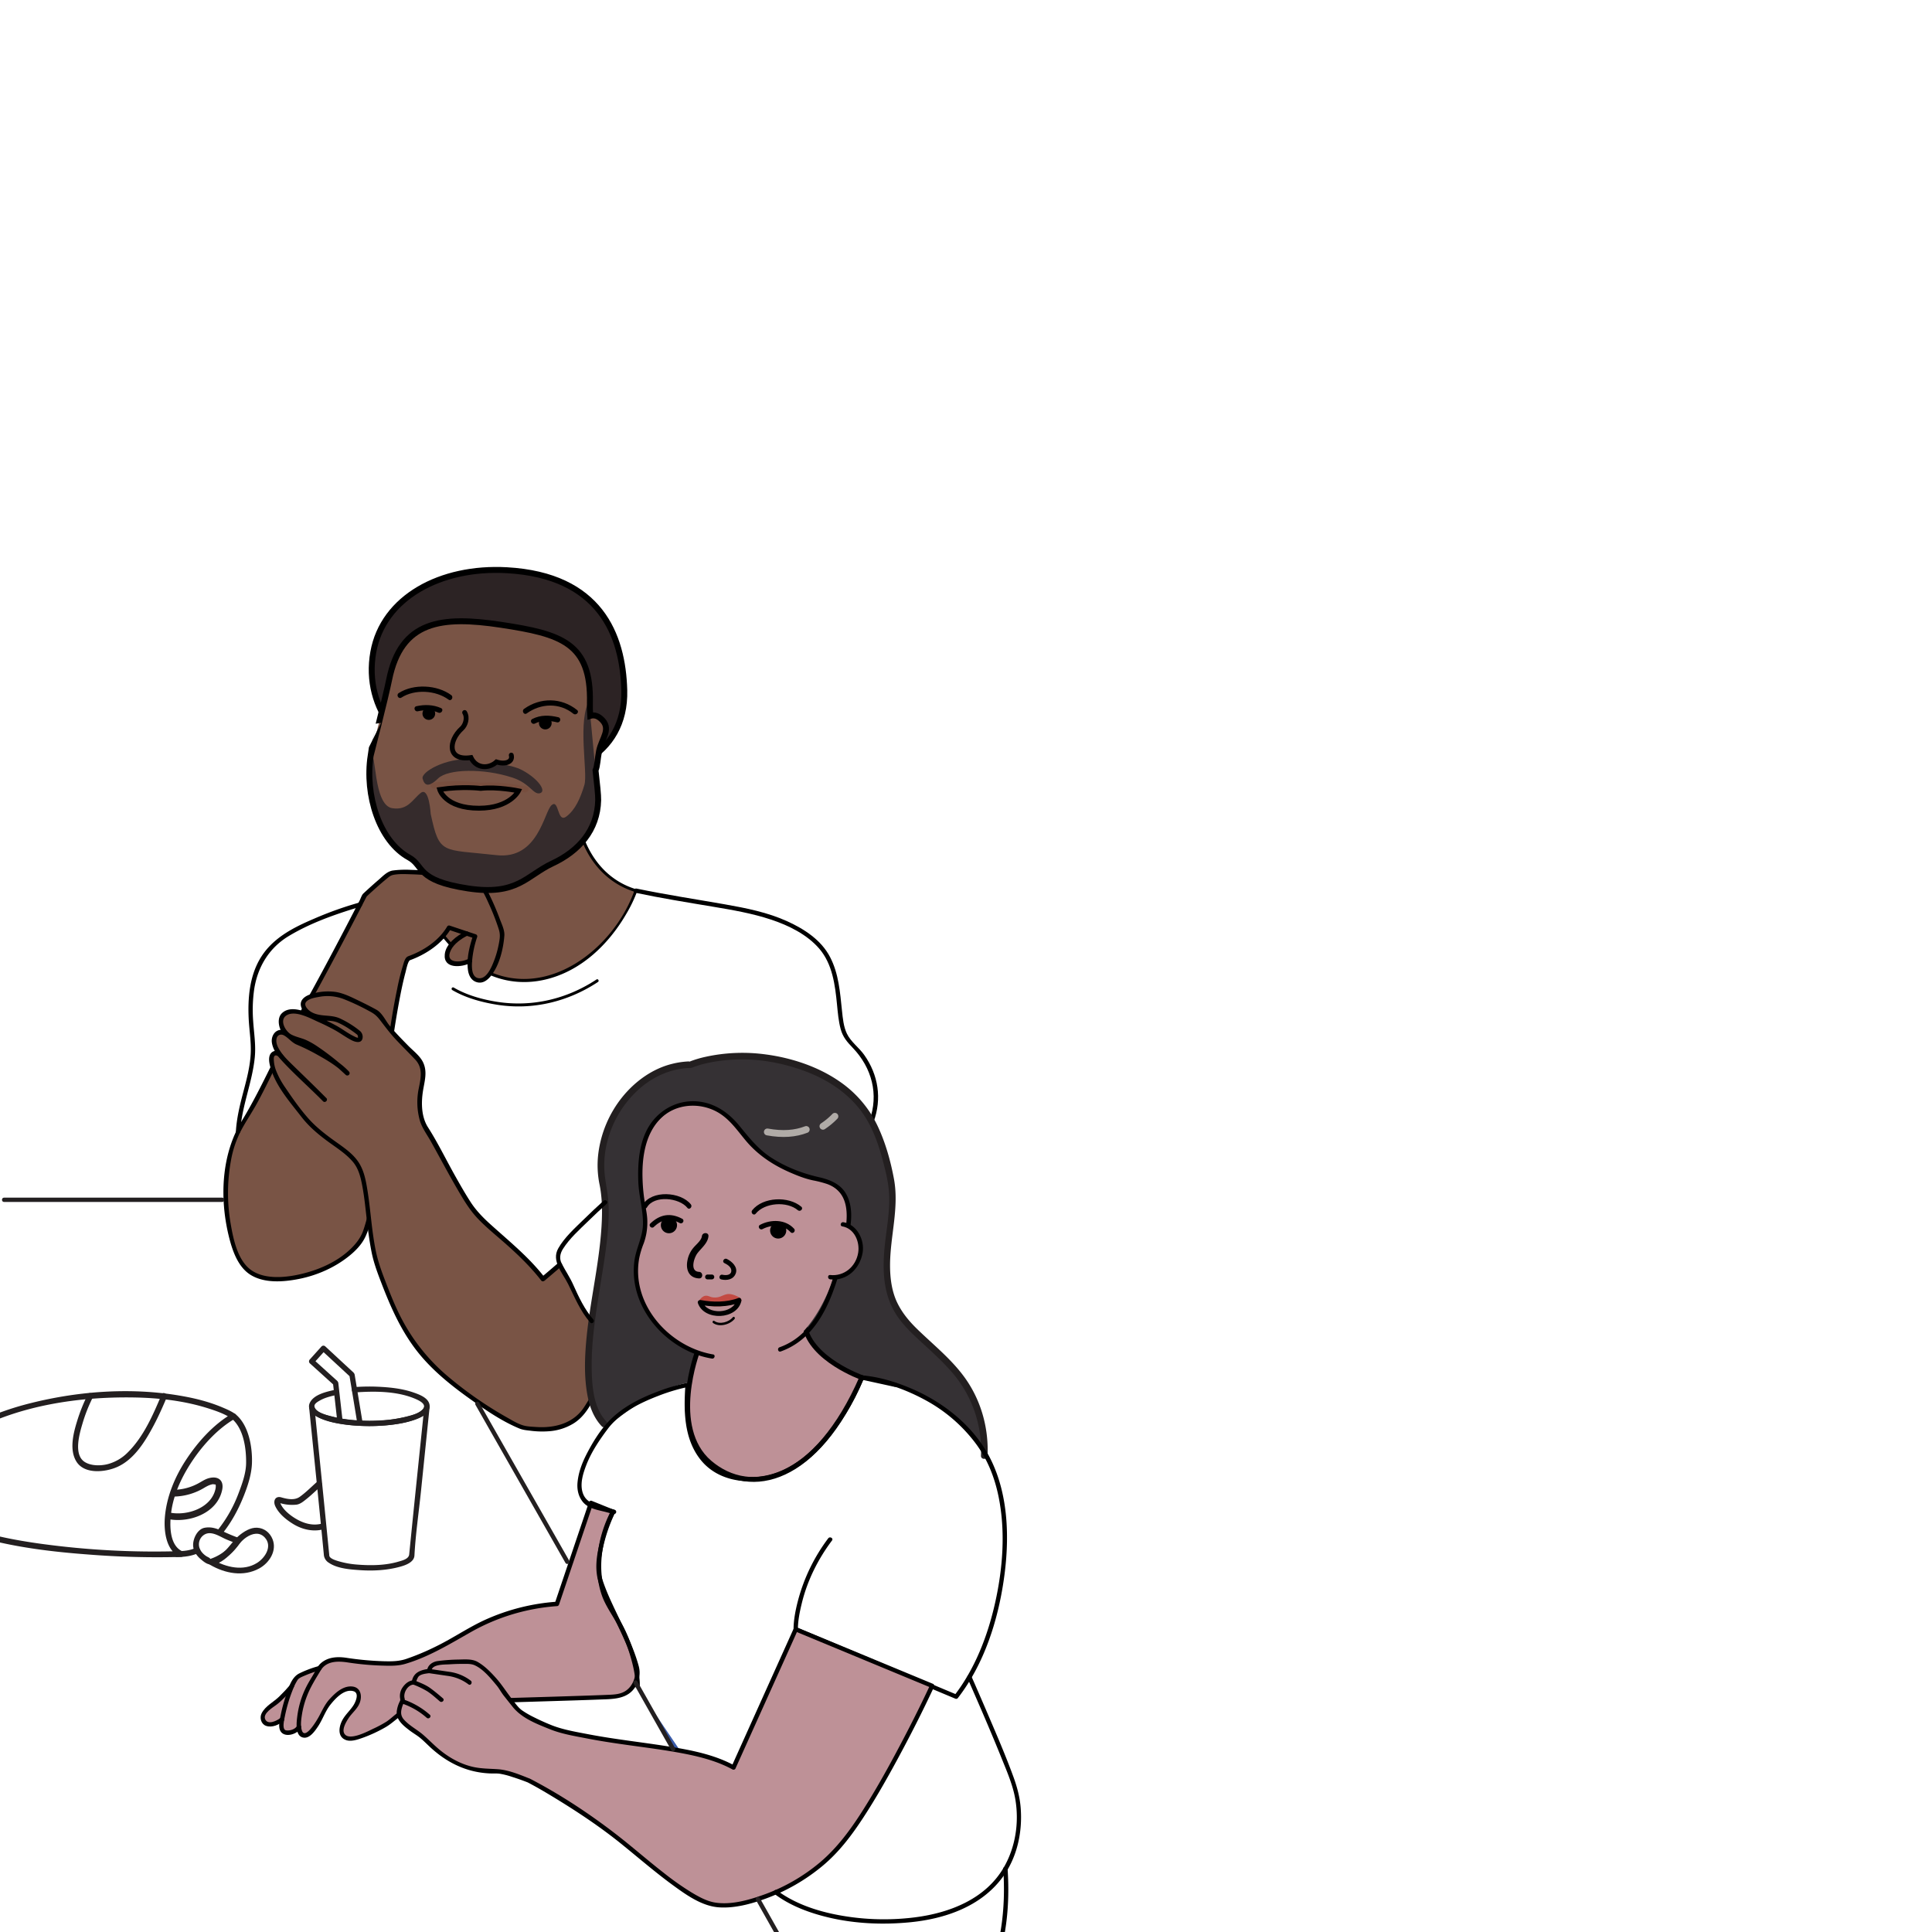 <svg xmlns="http://www.w3.org/2000/svg" xmlns:xlink="http://www.w3.org/1999/xlink" viewBox="0 0 2000 2000"><defs><style>.cls-1,.cls-13,.cls-16,.cls-6,.cls-8{fill:none;}.cls-2{isolation:isolate;}.cls-3{clip-path:url(#clip-path);}.cls-4{fill:#795445;}.cls-5{fill:#2c2324;}.cls-16,.cls-6,.cls-8{stroke:#000;}.cls-13,.cls-16,.cls-6,.cls-8{stroke-linecap:round;stroke-miterlimit:10;}.cls-6{stroke-width:6.14px;}.cls-7{fill:#352b2c;}.cls-8{stroke-width:5.03px;}.cls-9{opacity:0.2;mix-blend-mode:multiply;}.cls-10{fill:#743c29;}.cls-11{fill:#be9197;}.cls-12{fill:#353134;}.cls-13{stroke:#b0aba7;stroke-width:7.12px;}.cls-14{fill:#231f20;}.cls-15{fill:#395aa8;}.cls-16{stroke-width:5px;}.cls-17{fill:#c34a43;}</style><clipPath id="clip-path"><rect class="cls-1" width="2000" height="2000"/></clipPath></defs><g class="cls-2"><g id="Layer_1" data-name="Layer 1"><g class="cls-3"><path class="cls-4" d="M594.56,815.15s-4.74,86.9,63.71,106.85c0,0-26.34,75.62-96.18,91.08s-111.6-56.54-111.6-56.54l5.42-65.75Z"/><path d="M593.06,815.15c-.83,15.74,1.89,32.23,6.51,47.22,8.9,28.88,28.82,52.25,58.3,61.08l-1-1.85c-21.32,60.88-91.35,115.1-155.58,81.55-14.45-7.55-26.93-18.61-37.47-31a140,140,0,0,1-9.36-12.31c-.72-1-1.41-2.11-2.08-3.19-.78-1.25-.32-.35-.31-.45q1.53-18.53,3.05-37,.89-10.73,1.76-21.44l.48-5.75c.17-2.17-.53,0-.39-.07l131.9-72,6.5-3.54c1.7-.93.18-3.52-1.52-2.59L464.23,884.54c-3.45,1.88-9.59,3.44-10,7.78q-1.68,20.35-3.35,40.69-.8,9.74-1.6,19.46c-.15,1.78-.76,3.81.22,5.41a137.65,137.65,0,0,0,17,21.92c11.35,12.21,24.89,22.57,40.19,29.31,18.52,8.17,38.82,9.51,58.43,4.78,36.46-8.77,64.91-36.24,83.27-67.92a140.87,140.87,0,0,0,11.28-23.57,1.51,1.51,0,0,0-1.05-1.84c-29.3-8.77-48.15-32.16-56.74-60.74-4.26-14.19-6.66-29.81-5.87-44.67C596.16,813.21,593.16,813.22,593.06,815.15Z"/><path class="cls-4" d="M519.83,966.35c-2.1-10.47-17.17-46.64-22.52-51-12.05-9.7-86.48-16.08-94.06-10.8s-25.48,22-25.48,22-42.88,83.43-71.09,132.66-31.5,65.47-57,106.43-17.44,124.73,5.43,147.9,95.33,5.59,119-30.33c12.31-18.7,20.68-97.51,24.87-155.44S417.4,994.1,423.29,992.06c29-10,41.54-31.74,41.54-31.74l17.47,5.83-.45.74c-3.89,2.11-17.43,10.16-19,20.93-1.41,9.6,7.65,11.45,16.13,9.52l.08,0,.22-.05.88-.23a52,52,0,0,0,6.31-2.12c-.68,9.55.83,18.45,8.38,19.9C512.08,1018.15,520.81,971.22,519.83,966.35Z"/><path d="M422.16,990.12c-3.09,1.38-4.27,7-5.17,9.83a242.06,242.06,0,0,0-5.93,24.21c-5,24-8.56,48.24-11.4,72.54-5.9,50.49-7.22,101.41-17,151.43a180.85,180.85,0,0,1-6.6,25.63c-2.61,7.36-7.11,13.27-12.67,18.71-14.56,14.24-34.73,22.77-54.4,27-15.75,3.39-37.12,5-50.53-5.86-12.73-10.36-16.91-31-19.58-46.21a186.44,186.44,0,0,1,.3-66.54,108,108,0,0,1,9.68-29.23c5.28-10.3,12-19.94,17.54-30.13,10.16-18.61,18.88-38,28.77-56.72,11.42-21.68,23.93-42.8,35.62-64.34q24.84-45.78,48.62-92.13l.3-.59c-.51,1,.6-.43.95-.75q4.49-4.14,9.05-8.2c3.53-3.15,7.1-6.24,10.76-9.23,2.07-1.69,3.79-3.26,6.41-3.81,6.06-1.28,12.69-.85,18.83-.67,9,.26,17.91,1,26.82,2a257,257,0,0,1,26.63,4.24c5.55,1.21,12,2.46,16.69,5.79,1.91,1.34,3.15,4.36,4.24,6.32,2.24,4,4.19,8.25,6.08,12.46a237.52,237.52,0,0,1,10.25,26.36c1.61,5.17,1.06,9.11,0,14.64a99.94,99.94,0,0,1-7.39,23.47c-2.52,5.31-7.21,13.79-14.31,12.15s-6.35-13-5.94-18.32A101.37,101.37,0,0,1,494,969.92a2.27,2.27,0,0,0-1.57-2.77l-27-9a2.26,2.26,0,0,0-2.54,1c-8.51,14.6-24.68,25.18-40.2,30.7-2.71,1-1.54,5.32,1.2,4.34,16.62-5.92,33.78-17.14,42.88-32.77l-2.54,1,27,9c-.52-.92-1-1.84-1.57-2.76-3.69,11-6.8,23.76-5.25,35.39.79,5.9,3.62,11.44,9.82,12.87s11.07-2.87,14.5-7.34c8.35-10.86,12.34-27.45,13.37-40.92.44-5.67-2.67-11.88-4.6-17.05a276.88,276.88,0,0,0-11.28-26.21c-2.38-4.81-4.84-10.54-9.73-13.28-5.43-3-12-4.35-18-5.63a303.16,303.16,0,0,0-52.79-6,104.5,104.5,0,0,0-19.05.65c-5.88.89-10.34,5.88-14.66,9.58-5.37,4.61-10.63,9.37-15.81,14.19-1.74,1.62-2.74,5.08-3.8,7.13C353.84,968,335,1003.69,315.48,1039c-11.85,21.39-24,42.52-34.88,64.45-9.55,19.29-19.08,38.47-30.29,56.88-21.65,35.53-23.1,81.56-13,121.22,3.57,14,9.4,30.56,22.49,38.43,14.3,8.6,33.58,7.12,49.23,4.07,19.26-3.75,38.14-12.09,53.31-24.6,6.09-5,12-11.21,15.51-18.33,3.32-6.68,5.18-14.11,6.9-21.32,11.38-47.63,13.1-97.21,17.61-145.78,2.44-26.31,6.19-52.54,11.06-78.5,1.82-9.71,3.82-19.4,6.36-28.94.72-2.68,2.42-11.57,4.67-12.58C427.07,992.82,424.78,988.94,422.16,990.12Z"/><path d="M481.68,964.27c-8.95,4.43-20.12,12.86-21.25,23.55-1.65,15.69,17.95,13.66,27.17,8.8,2.74-1.44.31-5.58-2.42-4.14-8.1,4.27-25.27,5.24-18.51-8.74,3.3-6.82,10.8-12,17.44-15.32,2.77-1.38.34-5.51-2.43-4.15Z"/><path class="cls-4" d="M579.33,1309.23,562,1324c-25.32-36.52-59.06-51.52-73.76-73.36S450,1181.05,442,1168.55s-7.39-32.37-4.35-44.27,1.76-20.78-2.84-26.24-29.56-29.44-34.91-38-10.43-12.36-10.43-12.36-29-16-40.69-18-36.6,1.63-34,11.3,15.68,14.16,26.88,13.42,31.47,15.78,31.47,15.78,6.49,14.45-13.64.92-47-22.56-47-22.56-21.79-5.66-20.21,11c.72,7.58,4.45,13.86,20.42,18,10.8,2.83,28.91,17.21,39.51,26.25-1.56-1.22-3.31-2.51-5.28-3.86A225.62,225.62,0,0,0,309,1079.55c-7.5-3-13.42-14.09-20.08-9.79-7.51,4.84-4.33,15.08,3.76,24.87l-.34-.33c-4.6-6.58-14.46-6-8.06,13.72,2.89,8.93,9.14,19.54,30.45,47s48.32,33.68,58.37,54.45,8.31,75.49,20.51,106.91,24.31,67.69,57.4,99.53,85.88,61.41,93.51,62.69c50.25,8.49,66-25.06,66-25.06-4.75-37.45-.41-89.1-.41-89.1Zm-258-186.17c5.38,5.25,10.77,10.57,15.77,15.66Z"/><path d="M293.21,1092.76c-2.8-3.76-7.93-6.93-12.08-3.13-5.21,4.78-1.17,15.94.82,21.16,6.38,16.77,19.3,31.46,30.11,45.42,7.93,10.24,17.8,18.5,28.23,26.07,8.74,6.35,18,12.18,25.07,20.52,6,7.13,8.09,16.33,9.76,25.25,2.1,11.25,3.19,22.7,4.52,34.06,1.36,11.59,2.83,23.19,5.14,34.63,2.22,10.94,6.07,21.12,10.06,31.5,9.09,23.65,19.22,46.78,34.42,67.23,15.76,21.21,36.61,38,58,53.22,15.72,11.15,32.52,22.74,50.45,30.12,3.7,1.52,7.29,1.78,11.22,2.25a94.56,94.56,0,0,0,20.73.45,56,56,0,0,0,24.33-8.13c8.8-5.54,14.38-13.79,19.35-22.69,22.47-40.28,48.82-78.31,71.76-118.33,8.92-15.54,17.56-31.39,24.23-48,1.08-2.69-3.27-3.85-4.34-1.19-7.93,19.82-18.74,38.51-29.52,56.88-12.46,21.22-25.59,42-38.6,62.92-5.92,9.5-11.81,19-17.58,28.61-5,8.39-9.44,17.32-14.87,25.47-11,16.52-30.37,21.44-49.15,20.18-4.12-.28-9-.42-12.89-1.45-6.37-1.7-12.47-5.59-18.16-8.78A394.73,394.73,0,0,1,464,1425.12a197.79,197.79,0,0,1-50.71-64.79c-5.53-11.24-10.11-22.92-14.6-34.6-4-10.4-7.61-20.58-9.82-31.54-4.58-22.63-5.37-45.82-9.61-68.5-1.58-8.45-3.87-16.7-8.91-23.77-5.75-8.06-14.18-13.85-22.14-19.51-10.66-7.58-20.94-15.39-29.6-25.28-8.45-9.66-16-20.46-23.18-31.12a85.46,85.46,0,0,1-9.32-16.94,34.62,34.62,0,0,1-2.7-13.33c.13-3.69,2.55-4,5-1.82a7.87,7.87,0,0,1,1,1.11c1.72,2.3,5.63.06,3.89-2.27Z"/><path d="M337.7,1136.62c-11.32-11.48-23-22.64-34.52-33.9-5.64-5.51-11.25-10.89-15-17.92-1.59-3-2.64-6.47-1.85-9.82.9-3.88,4.68-4.84,7.75-3.08,4.79,2.74,8,7.4,13.24,9.55A204,204,0,0,1,329,1092.16c10.14,5.66,20.74,11.94,28.76,20.46l3.4-3.39a260.78,260.78,0,0,0-33.74-26.73,76.08,76.08,0,0,0-10.83-6c-5-2.17-10.28-3-15.1-5.6-6-3.22-12.82-15.08-4.67-19.93,9.2-5.48,25.14,3.62,33,7.08,5.58,2.46,11,5.18,16.39,8.09,6,3.28,11.52,7.43,17.58,10.61,4.12,2.16,10.74,3.88,11.59-2.46a8.08,8.08,0,0,0-2.95-7.22,98.08,98.08,0,0,0-21-13c-9.55-4.1-19.9-1.12-29.19-6.46-3.26-1.88-8.63-7.16-5-10.84,3.05-3.09,8.62-4,12.68-4.74a47.21,47.21,0,0,1,25.87,2.2,231,231,0,0,1,25.6,12c5.75,3,8.18,4.74,12.43,10.28,5.44,7.11,10.57,13.93,16.77,20.48s12.81,13.1,19.12,19.74c8.31,8.76,6,19,3.8,29.92a70.12,70.12,0,0,0,1.11,33.3c2.27,7.76,7.53,14.73,11.45,21.74,10.72,19.21,20.9,38.72,32.27,57.56,4.87,8.07,10,15.67,16.55,22.51,7.83,8.19,16.65,15.43,25.19,22.86,14.52,12.64,28.47,25.84,40.29,41.09.85,1.1,2.49.75,3.4,0,5.84-4.86,11.6-9.82,17.35-14.8,2.34-2-1.07-5.41-3.4-3.39q-8.61,7.47-17.35,14.8h3.4c-16.27-21-36.7-37.4-56.27-55.1-7.52-6.8-14.52-14-20.08-22.49-5.84-9-11.11-18.29-16.34-27.6-9.37-16.68-17.77-34.09-28.07-50.22-6.71-10.53-7.06-24.52-5.3-36.51,1.57-10.76,5.28-20.92-.05-31.31-3.24-6.33-10.24-11.62-15.12-16.61-6.65-6.82-13.42-13.62-19.43-21-4.21-5.19-7.5-13-13.63-16.34-5.89-3.22-11.89-6.27-17.95-9.17-7.55-3.63-15.68-7.79-24-9.1a57.35,57.35,0,0,0-26.35,2.49c-6.54,2.23-12,6.83-9,14.12,3.85,9.21,15.26,12.43,24.3,13,5,.32,8.83.2,13.57,2.24a80.83,80.83,0,0,1,12.93,7.41q3.62,2.42,7,5.12c.77.62-.43-1.19,0-.14a13.5,13.5,0,0,1,.64,2.34c.15.82-.35.86.2.66-1.26.45-3.56-1-4.58-1.46-6.12-2.94-11.62-7.29-17.57-10.6a237,237,0,0,0-30.15-13.8c-8.23-3.16-19.69-6.37-26.84.78-4.88,4.87-3.33,13.94-.1,19.26,5.06,8.36,15.38,9.22,23.49,12.77,15.9,7,30.1,19.92,42.76,31.58a2.4,2.4,0,0,0,3.4-3.39c-9.82-10.42-23.17-17.8-35.67-24.45-7.57-4-16.35-6.58-22.91-12.18-4.06-3.47-8.63-8-14.41-6.07-5.17,1.75-7.55,7.71-6.8,12.74,1.19,7.91,6.48,14.61,11.79,20.28,13.13,14,27.68,26.79,41.17,40.46,2.18,2.21,5.57-1.19,3.39-3.39Z"/><path class="cls-5" d="M476.19,793.39l49.23,7.47c58.15,8.83,122.66-17.41,120.83-86.37-1.51-57.15-25.14-118.77-121.5-124.2-68.9-3.89-128.23,28.49-138.31,84.77C375.79,734.49,418,784.57,476.19,793.39Z"/><path class="cls-6" d="M476.19,793.39l49.23,7.47c58.15,8.83,122.66-17.41,120.83-86.37-1.51-57.15-25.14-118.77-121.5-124.2-68.9-3.89-128.23,28.49-138.31,84.77C375.79,734.49,418,784.57,476.19,793.39Z"/><path class="cls-4" d="M383.72,782.33c-6.19,40.8,8.91,88.5,39.73,105.39,15.85,8.68,6.8,23.76,61,32h0c51.37,7.8,60.56-13.29,87.59-25.94s46.53-34.27,47.22-65.52c.3-13.21-9.19-75.21-8.57-100.41,1.54-62.48-30.12-71.64-91.91-81h0c-61.79-9.38-103.64-4.35-115.94,56.93C399.12,722.13,383.72,782.33,383.72,782.33Z"/><path class="cls-4" d="M600.47,750.79s9.39-17.23,21.4-6.93.9,20.49-1.72,33.65-1.27,26.94-11.26,22S600.47,750.79,600.47,750.79Z"/><path class="cls-7" d="M383.72,782.33c-6.19,40.8,8.91,88.5,39.73,105.39,15.85,8.68,6.8,23.76,61,32h0c51.37,7.8,60.56-13.29,87.59-25.94s46.53-34.27,47.22-65.52c.13-5.49-1.44-19.4-3.27-35.59l-5-52.66s1.6-18.9-.23-16c-13.62,21.24-1.92,75.58-5.81,88.57s-9.22,25.72-18.76,32.75-7.36-18.58-15.16-11.88-13.69,56.68-57,51.8c-56.58-6.37-59,.06-68.15-42.56,0,0-1.61-28.48-10.25-21.91-8.42,6.43-13.13,18.36-29.53,15.87C386.12,833.56,389.82,775.62,383.72,782.33Z"/><path class="cls-7" d="M487,786.07s5.15,7,13.7,7.63c5.4.41,10.61-4,14.88-3.31,9.55,1.44,19.16,3.66,25.47,7.12,16.79,9.2,24.84,21.77,17.92,23.63S548.9,811,530.59,805c-30.13-9.88-66.9-9.09-77.11.87s-14.16,7.05-16,.14S461.94,784.34,487,786.07Z"/><path class="cls-8" d="M529.27,781.7c1.9,7.07-6.19,10-15.3,7.07-7.88,7.24-20.93,7.07-26.45-4.52-25.14,3.67-23.17-17.8-9.44-30.14,3.59-3.22,6.31-10.91,2.92-16.51"/><path d="M597.38,735c-16.16-13-38-13.25-54.86-1.17-2.82,2-.11,6.74,2.74,4.69,14.7-10.54,33.93-11.26,48.28.33,2.7,2.18,6.57-1.64,3.84-3.85Z"/><path d="M467.09,719.56c-14.61-10.76-39-12-54.33-2.08-2.92,1.9-.2,6.6,2.75,4.69,13.87-9,35.69-7.61,48.84,2.09,2.83,2.08,5.53-2.64,2.74-4.7Z"/><path d="M578,742.5c-9.24-2.23-18.39-2.63-27,1.82-3.12,1.61-.37,6.29,2.74,4.69,7.3-3.75,15.09-3.14,22.85-1.27,3.4.83,4.85-4.41,1.44-5.24Z"/><path d="M456.52,733c-8.09-3.6-16.89-3.81-25.46-1.93-3.43.75-2,6,1.44,5.24,7-1.54,14.62-1.58,21.28,1.39,3.17,1.41,5.94-3.27,2.74-4.7Z"/><path d="M558,747.51a6.57,6.57,0,1,0,7.48-5.5A6.56,6.56,0,0,0,558,747.51Z"/><path d="M437.39,739.38a6.56,6.56,0,1,0,5.82-7.23A6.56,6.56,0,0,0,437.39,739.38Z"/><path class="cls-6" d="M402.81,703.74c12.3-61.28,54.15-66.31,115.94-56.93s93.45,18.54,91.91,81c-.09,3.72,0,8.24.33,13.28,3.17-1,6.87-.69,10.88,2.75,12,10.3.9,20.49-1.72,33.65-1.54,7.77-1.72,15.71-3.65,19.94,1.59,14.1,2.85,25.86,2.73,30.79-.69,31.25-20.18,52.88-47.22,65.52s-36.22,33.74-87.59,25.94c-54.17-8.22-45.12-23.3-61-32-30.82-16.89-45.92-64.59-39.73-105.39C383.72,782.33,399.12,722.13,402.81,703.74Z"/><g class="cls-9"><path class="cls-10" d="M544.8,814.25c-14.11-2.77-28.86-4.82-43.25-4.15-5.62.27-11.28-.65-17-1a177.94,177.94,0,0,0-36.62,1.2c-4,.56-2.3,6.63,1.67,6.07a176,176,0,0,1,34.95-1c5.72.35,11.32,1.41,17,1,13.76-.88,28.09,1.28,41.58,3.92,4,.78,5.66-5.29,1.67-6.07Z"/></g><path class="cls-8" d="M536.77,818.67s-22.18-4.52-39.16-2.52c0,0-18.28-2.42-42.46,1.13,0,0,5.35,19.48,40.81,19.38C528.21,836.57,536.77,818.67,536.77,818.67Z"/><path d="M657.67,924.17c26.79,5.63,53.8,10,80.8,14.51,20.09,3.35,40.3,6.85,59.68,13.28,18.16,6,37.2,15.35,49.87,30,13.75,16,16.47,37.62,18.44,57.78.84,8.56,1.55,17.23,3.8,25.56s6.7,13.34,12.47,19.36C902.54,1105.35,910,1133,900,1160.15c-1,2.73,3.35,3.9,4.34,1.2,8.79-24,4.93-48.66-9.75-69.36-5.43-7.65-13.78-13.43-17.86-21.9-3.5-7.26-4.27-15.91-5.11-23.8-2-19-3.33-38.2-12.29-55.47-9.19-17.73-26.6-29-44.29-37.08-20.42-9.29-42.67-13.7-64.63-17.57-30.54-5.37-61.18-10-91.53-16.34-2.83-.59-4,3.75-1.2,4.34Z"/><path d="M372.06,934.3a365.72,365.72,0,0,0-46.7,16.64c-22.55,9.6-44.64,20.83-57,43-10.18,18.27-11.91,40.08-10.92,60.58.58,12.17,2.72,24.12,2.08,36.35-.7,13.53-4.25,26.73-7.69,39.76-3.54,13.41-6.84,26.84-7.64,40.73-.17,2.9,4.33,2.88,4.5,0,1.52-26.38,12.61-51,15.09-77.22,1.18-12.48-.88-24.67-1.7-37.08a152.56,152.56,0,0,1,1-32.6c3.47-23.25,15.4-43.14,35.71-55.39,20.76-12.53,44.29-21.2,67.39-28.35,2.33-.72,4.66-1.43,7-2.07,2.8-.76,1.61-5.1-1.19-4.34Z"/><path d="M468.15,1024.89c14.09,8.25,31,12.8,46.94,15.28,36.57,5.68,73.16-3.3,103.91-23.62,1.6-1.06.1-3.66-1.52-2.59-30.57,20.2-66.5,28.77-102.79,23.13-15.3-2.38-31.55-6.9-45-14.79a1.5,1.5,0,0,0-1.51,2.59Z"/><path class="cls-11" d="M660.13,1729.78s-.38-3.15-5.41-18.62-24.89-50-33.27-75.54,13.24-70.72,13.24-70.72l-22.86-9.24L576.5,1660.33c-48.67,3.33-81.17,21.23-102,34.15-16.07,10-49.72,25.4-61.77,27.18-6.81,1-33.48.11-52.83-3.05-16.65-2.73-24.47,1.46-29.18,8.23-.3.09-20.61,5.92-24.22,10.58a42.64,42.64,0,0,0-4.27,8c-.18.22-11.58,13.62-19.08,18.74-11,7.52-13.7,14.3-8.95,19s14.55-.4,17.74-3.25l.27-.93c-1,6-1.21,11.11,1.13,13.29,3.36,3.13,14.3.1,16.21-4.77h0c.49,6.33,2.69,10.36,7.5,8.72,9.44-3.24,19.56-28.58,23.15-32.85s16.45-19.6,27.39-14.37c5.35,2.56,6.2,12-3.92,22.49s-14.19,25-4.85,27.64c9.11,2.63,30.94-8.31,41.09-14.23,8.48-4.94,12.05-11.68,23.84-15.61s71.17-8.48,71.17-8.48,113.56-3.18,139.56-4.44S660.13,1729.78,660.13,1729.78Z"/><path class="cls-12" d="M627.17,1478.32c-12.84-13.29-20.65-43.19-17-87.3,5.26-64.35,23.35-120.37,13.9-165.65-11.82-56.68,32.22-121.58,91.15-123.24,0,0,50.5-21.53,116.87,2.63,64.92,23.63,78.79,65.66,89.29,112.93,9.19,38.08-9.19,76.16-1.31,114.24,7.88,42,42.52,53.33,73.68,93.29,26.59,34.09,25.41,48.26,24.64,77.2,0,0-36-64.32-126.19-76.41-44.17-5.91-105.16.49-169.94,4.09C678,1432.56,627.17,1478.32,627.17,1478.32Z"/><path class="cls-13" d="M834.6,1169.27c-11.13,4.31-24.26,5.46-40.23,2.53"/><path class="cls-13" d="M864.27,1155.62a72.3,72.3,0,0,1-12.34,10.26"/><path class="cls-14" d="M627.8,1471.64c-13-13.69-14.82-35-15.24-52.84-.72-30.36,4.51-60.79,9.27-90.67,4.17-26.09,8.84-52.47,8.24-79-.26-11.59-3-22.62-4.16-34.07a98.3,98.3,0,0,1,2.62-32.77,108.91,108.91,0,0,1,34-55.73A87.92,87.92,0,0,1,690.65,1110a81.33,81.33,0,0,1,15-3.72,73.09,73.09,0,0,1,8.23-.71,7.65,7.65,0,0,0,3-.5c-1.44.61-.8.34-.48.21,11.32-4.58,23.85-6.71,35.93-7.86,27.28-2.59,54.74,1.76,80.38,11.21,21.92,8.09,42.15,20.67,56.82,39.07,12.13,15.21,19,33.85,24,52.43,3.12,11.58,6.13,23.39,6.82,35.39.86,14.92-1.45,29.87-3.35,44.62-3.42,26.66-4.74,54.52,9.42,78.5,6.55,11.08,16,20.2,25.35,28.85,11.18,10.31,22.51,20.37,32.57,31.8a123.21,123.21,0,0,1,31.15,87.6c-.17,4.42,6.68,4.4,6.85,0,1.06-26.44-5.47-52.58-19.71-75-14-22-34.67-38.07-53.12-56-8.1-7.87-15.31-16.47-20.36-26.64-6.18-12.45-7.88-26.87-7.76-40.61.26-29.68,9.54-58.65,4-88.37-3.6-19.21-9.11-38.73-17.69-56.33A116.07,116.07,0,0,0,869,1119.46c-22.12-15.32-49.45-24.31-75.94-27.87a178.23,178.23,0,0,0-63.55,2.62,110.92,110.92,0,0,0-13.95,4.1l-1.1.43c-1.77.71.36,0-2,.06a84.94,84.94,0,0,0-16.32,2.41c-20.68,5-38.77,18.19-52,34.55a116.56,116.56,0,0,0-24.78,58.49,99,99,0,0,0,1.3,32c2.4,11.92,2.84,24,2.39,36.15-1.57,41.9-12.26,83.06-16.09,124.77-1.74,19-2.32,38.38,1.15,57.22,2.14,11.67,6.52,23.33,14.78,32.07,3,3.21,7.88-1.64,4.85-4.85Z"/><path d="M494.94,1758.59q-18.35,1.41-36.64,3.33c-15.31,1.59-33.26,1.74-46.29,10.92-4.18,2.94-7.76,6.61-12,9.43a118.85,118.85,0,0,1-13.91,7.43c-5.58,2.68-24.73,12.91-29.6,5-2.8-4.58,1.84-12.16,4.22-15.87,3.64-5.67,9.29-9.68,11.72-16.18,2.68-7.2.92-16.12-8.12-16.82-9.37-.72-17.28,6.67-23.13,13.11-5,5.45-7.81,12.18-11.36,18.58-1.78,3.22-13.89,24-17.3,13.91-1.68-5-.75-11.24,0-16.33a93.16,93.16,0,0,1,5.47-19.93c3.52-9.08,9-17.71,14-26,6.12-10.18,18.44-9.74,28.8-8.09a290.62,290.62,0,0,0,36.57,3.2c7.66.24,15,.28,22.4-1.91,24.11-7.16,45.66-20.34,67.34-32.65a211.21,211.21,0,0,1,89.44-27.06,2.34,2.34,0,0,0,2.17-1.66q17.67-52.34,35.33-104.66l-2.76,1.57,22.85,9.24c-.44-1.1-.89-2.2-1.34-3.3a176.9,176.9,0,0,0-13.35,39.51c-2,9.42-2.93,19.22-1.2,28.75,2,11.06,7.88,22.08,12.54,32.21,9.37,20.41,20,39.83,26.11,61.57,1,3.77,1.27,3.67.82,7-.88,6.51-3.8,12.83-9.13,16.85-5.66,4.26-12.69,4.48-19.46,4.76-6,.25-12,.46-18,.67q-24.43.84-48.88,1.56-33.65,1-67.29,2c-2.89.08-2.9,4.58,0,4.5q38.15-1.06,76.29-2.24c16.7-.52,33.4-1,50.1-1.66,13.88-.51,28.63-.27,36.73-13.66a26.25,26.25,0,0,0,3.13-20.92c-5.48-20.11-15-38.22-23.92-57-5.18-10.94-10.38-22.05-14-33.64-2.92-9.41-1.46-20.07.43-29.53a165.28,165.28,0,0,1,12.9-38.43,2.31,2.31,0,0,0-1.35-3.31l-22.86-9.24a2.26,2.26,0,0,0-2.77,1.57Q592,1607.4,574.33,1659.73l2.17-1.65a216.44,216.44,0,0,0-73.66,18.45c-17.88,8.07-34,19.34-51.62,27.91a252.57,252.57,0,0,1-30.77,12.9c-7.7,2.55-15.07,2.57-23.13,2.36a315.68,315.68,0,0,1-38.59-3.53c-9.18-1.39-19-.93-26.33,5.35-2.69,2.3-4.52,5.46-6.14,8.55-2.18,4.18-4.8,8.13-7.11,12.24a93.67,93.67,0,0,0-11.3,33.6c-.75,5.82-2.76,19.77,4.9,22.51,7.2,2.58,13.24-6.42,16.54-11.35,4.65-7,7.38-15.53,12.52-22.08,5.27-6.7,14.65-17,24.1-14.25,6.24,1.83,2.35,10.66.31,14.06-3.64,6-9.13,10.32-12.3,16.81-3.4,7-4.37,16.65,4.33,19.72,5.56,2,13-.87,18.17-2.7a148.93,148.93,0,0,0,22-10.23c6.65-3.67,11.82-9.05,18.13-13.19,5-3.31,10.59-4.59,16.41-5.58,20.45-3.46,41.35-5,62-6.54C497.81,1762.87,497.84,1758.37,494.94,1758.59Z"/><path d="M330.16,1724.67a111.16,111.16,0,0,0-20.53,7.73c-8.36,4.33-11.12,15.72-14,24a159.13,159.13,0,0,0-5.15,19.57c-.95,4.64-2.7,11.67-.11,16.1,4.36,7.43,17.83,3.15,21.1-3.36,1.3-2.59-2.59-4.87-3.89-2.27-1.87,3.73-7.5,5.42-11.43,4.8-4.61-.73-1.83-11.43-1.33-14.07a154.24,154.24,0,0,1,8.09-27.54,56.55,56.55,0,0,1,5.1-10.46c1.51-2.31,5.12-3.53,7.51-4.6a122,122,0,0,1,15.79-5.53c2.79-.8,1.6-5.14-1.19-4.33Z"/><path d="M300.67,1743.85q-5.57,6.54-11.73,12.52c-5.93,5.76-14.23,9.63-18.1,17.24-2.34,4.62-.62,11.2,4.62,13,6.19,2.13,13.33-1.12,18.09-5.07,2.23-1.86-1-5-3.18-3.19-3.7,3.07-13.34,7.78-15.93,1.18-2.32-5.92,8.11-12,11.61-14.67,6.64-5,12.41-11.49,17.8-17.82,1.87-2.2-1.3-5.4-3.18-3.19Z"/><path class="cls-15" d="M666.3,1756.4l89.85,159s14.31,23.11,47,43.42"/><path d="M892.15,1428.26c22.93,1.73,46.34,10.5,66.3,21.41a160.18,160.18,0,0,1,51.08,43.92c12.71,16.84,20.27,36,24.36,56.62,7.08,35.61,4.2,73.26-3.63,108.48-7.62,34.28-20.8,68.58-42.39,96.57l2.54-1-137.84-57.87-28.23-11.85,1.65,2.17c0-9.32,2-18.78,4.22-27.77,5.78-23.3,16.7-45.05,31.07-64.2,1.74-2.33-2.17-4.57-3.89-2.28a186,186,0,0,0-31.22,64.11c-2.54,9.68-4.65,20.06-4.68,30.14a2.34,2.34,0,0,0,1.66,2.17L961,1746.72l28.22,11.85a2.28,2.28,0,0,0,2.54-1c26.92-34.9,41.19-79.43,47.42-122.6,5.95-41.18,5.14-87-13.93-124.93-16.52-32.86-47.41-57.72-80.71-72.13-16.36-7.07-34.49-12.77-52.38-14.12-2.89-.21-2.87,4.29,0,4.5Z"/><path class="cls-11" d="M547.36,1843.24s-23.89-9.51-32.66-9.51-26,.15-44.3-9.36-29.46-24.27-37.27-29.37-20.38-13.79-20.38-21.06c0-5.09,2.38-11,3.74-12.73s-1.45-3.56,0-8.33c3.39-11.21,11.88-11.21,11.88-11.21s1-6.79,4.76-8.83,8.83-2.72,11.21-3.06c0,0,0-6.11,7.81-7.81,4.43-1,31.25-3,38.73-.68s25.81,20.72,32.27,32.61c0,0,6.77,8.58,12,15,6.27,7.73,35.12,19.17,35.12,19.17,67.05,20.92,144.05,16.72,189,41.64l64.43-143.06,141.19,58.53s-49.7,106.78-89.25,158.11S770.24,1975.58,741.24,1972s-79.94-53.1-109.91-75.17C585,1862.75,547.36,1843.24,547.36,1843.24Z"/><path d="M548,1841.07c-10.25-4.07-21.47-8.78-32.56-9.57-8.7-.62-17-.46-25.64-2.39-12-2.7-23-8.54-32.67-16.1-6.69-5.22-12.5-11.42-18.91-17s-14.17-9.37-20-15.82c-4.09-4.52-3.33-9.26-1.42-14.69,1.05-3,2.86-4.27,2-7.54-1.48-5.56,3.28-14,9.63-14.09a2.24,2.24,0,0,0,2.17-1.65,17.15,17.15,0,0,1,2.21-6c2-3.34,8.7-3.77,12.19-4.27a2.24,2.24,0,0,0,1.65-2.17c.21-7.21,13.71-6.55,18.5-6.87s9.44-.47,14.17-.46c3.72,0,8.22-.23,11.71,1.27,9,3.87,16.7,13.38,22.8,20.68,3,3.53,5,7.62,7.86,11.18q4.51,5.72,9.07,11.39c9.53,11.86,25,17.69,38.83,23.24,12.14,4.87,26.06,7.08,38.85,9.58,14.09,2.74,28.3,4.82,42.51,6.81,19.28,2.7,38.62,5.12,57.74,8.86,17,3.34,34.21,7.86,49.54,16.23a2.27,2.27,0,0,0,3.08-.81q30.19-67.05,60.4-134.09,2-4.5,4-9l-2.54,1,134.6,55.8,6.58,2.73-1.35-3.31c-11.49,24.7-23.9,49-36.79,73-10.64,19.8-21.76,39.38-33.85,58.33-12.32,19.29-25.76,37.47-43.28,52.39a191.11,191.11,0,0,1-60.42,34.35c-14.89,5.24-32.53,10-48.45,7.43-8.7-1.43-16.84-6-24.31-10.46a285.7,285.7,0,0,1-28.2-19.81c-17.54-13.59-34.15-28.34-51.77-41.83-27.29-20.91-56.84-40.32-87.41-56.17-2.57-1.34-4.85,2.55-2.27,3.88,10.87,5.64,21.4,12,31.82,18.39,22.24,13.7,44.08,28.37,64.44,44.75,17.86,14.38,35.17,29.45,53.7,43,13.91,10.16,30.15,21.92,47.92,23.2,16.57,1.19,33.82-3.64,49.2-9.27a198.64,198.64,0,0,0,57.8-33.32c17.41-14.36,30.77-32.22,43-51s23.36-38.35,34.06-58.07c13.62-25.1,26.63-50.61,38.69-76.51a2.3,2.3,0,0,0-1.34-3.3l-134.61-55.8-6.58-2.73a2.2,2.2,0,0,0-2.54,1l-60.39,134.1q-2,4.48-4,9l3.07-.81c-20.73-11.31-44.42-15.93-67.5-19.67-27.75-4.5-55.73-7.4-83.36-12.68-12.79-2.45-26.72-4.73-38.86-9.58-6.5-2.6-12.9-5.52-19.15-8.69a92,92,0,0,1-11.14-6.54c-4.23-3-7.17-7.62-10.35-11.6-5.79-7.25-10.56-15.09-16.77-22-5.58-6.25-12-12.77-19.39-16.84-5.55-3-13.27-2.29-19.34-2.18a183.21,183.21,0,0,0-21.71,1.58c-5.29.75-10.61,4.43-10.78,10.21l1.65-2.17c-8.84,1.27-15.94,3.82-17.54,13.46l2.17-1.65c-4.88.1-8.91,3.44-11.55,7.26a15.5,15.5,0,0,0-2.65,11.67c.41,2.08-.09,2.25-1,4.26a31,31,0,0,0-2.3,7.62c-1.8,9.59,6.34,16,13.19,21.21,3.57,2.72,7.52,4.92,11,7.8s6.83,6.31,10.23,9.47c17.3,16,37.34,25.91,61.12,27.13,3.6.19,7.3-.16,10.88.34a79.83,79.83,0,0,1,12.61,3.21c5.71,1.78,11.36,3.81,16.93,6C549.47,1846.48,550.63,1842.13,548,1841.07Z"/><path d="M415.89,1763.38a74.79,74.79,0,0,1,25.84,14.87c2.18,1.89,5.38-1.28,3.18-3.18a80.64,80.64,0,0,0-27.83-16c-2.75-.93-3.93,3.41-1.19,4.34Z"/><path d="M427.77,1743.84a91.36,91.36,0,0,1,14.42,6.91c4.69,3,8.92,6.92,13.13,10.52,2.19,1.87,5.39-1.29,3.18-3.18-4.34-3.72-8.72-7.41-13.36-10.75s-10.73-5.62-16.17-7.84c-2.69-1.09-3.84,3.26-1.2,4.34Z"/><path d="M443.74,1732l20.14,2.94a45.39,45.39,0,0,1,21.11,8.73c2.34,1.71,4.58-2.19,2.27-3.89a46.61,46.61,0,0,0-21.34-9l-21-3.07c-2.84-.41-4.06,3.93-1.2,4.34Z"/><path d="M892.47,2155.25c9.58-1.66,19-4.94,28.07-8.45a202.13,202.13,0,0,0,58.55-35,180,180,0,0,0,48.07-66.24c14.77-34.87,18.43-73.35,15.9-110.86-.19-2.88-4.69-2.9-4.5,0,2.78,41.23-2.07,83.44-20.89,120.69a177.37,177.37,0,0,1-57.43,65.34c-20.18,14-44.51,25.94-69,30.17-2.86.49-1.64,4.83,1.2,4.34Z"/><path class="cls-14" d="M202.73,1602.35c-6.55,2.89-12.78,3.42-19.82,3.41-3.91,0-3.9,6,0,6.06,8.19,0,15.29-.89,22.88-4.24,3.56-1.57.48-6.79-3.06-5.23Z"/><path class="cls-14" d="M239.47,1468.21c12.8,10.36,15.47,31.23,15.31,46.31-.12,10.45-4,21.22-7.66,30.86a138.66,138.66,0,0,1-21.64,38.41c-2.44,3,1.82,7.31,4.29,4.28,9.72-11.94,17-25.46,22.67-39.74,4.22-10.61,8-22.29,8.39-33.81.52-16.44-3.26-39.4-17.08-50.59-3-2.43-7.32,1.83-4.28,4.28Z"/><path class="cls-14" d="M173.92,1572.52c21.91,4.44,51.29-6,56.12-30.47,1.85-9.34-3.9-14.27-13.26-12-4.36,1-8.09,3.75-12,5.8a55,55,0,0,1-24.9,6.4c-4.51,0-4.51,7,0,7a63,63,0,0,0,31.69-9.17q2-1.2,4.1-2.2a20.83,20.83,0,0,1,4.35-1.4c.84-.2,3.82.69,3,0,.42.36.47,2.7.15,4.34-4,20.26-29.53,28.62-47.4,25-4.4-.89-6.28,5.86-1.86,6.75Z"/><path class="cls-14" d="M90.81,1443.66a179.45,179.45,0,0,0-11.11,27.87c-3.9,12.6-8.14,29.83-.38,41.82,8.37,12.94,29.35,10.69,41.47,5.49,18.12-7.75,29.71-27,38.5-43.6,4.9-9.26,9.16-18.87,13.24-28.52,1.5-3.55-3.72-6.64-5.23-3.06-8.86,21-18.58,43.57-35,59.84a45.52,45.52,0,0,1-21.22,12.27c-7.29,1.76-17.16,1.77-23.61-2.5-11.45-7.59-5.22-29-2.19-39.23A162.76,162.76,0,0,1,96,1446.72c1.76-3.48-3.46-6.54-5.23-3.06Z"/><path class="cls-14" d="M-87.4,1549.27c-3.42-4.7,2.15-13.17,4.48-17.22a154.69,154.69,0,0,1,14.11-19.93c10.68-13.2,24.73-22.54,39.63-30.49,50.13-26.75,110.06-35.73,166.28-35,26.53.33,53.41,3.31,78.76,11.42,8.2,2.62,17.07,5.69,24.22,10.66v-5.23c-19.18,11.15-35.3,29.24-47.35,47.53-11.77,17.87-20.38,38.52-22.09,60-1.07,13.48,1.06,34.13,15.48,40.33l1.53-5.64a865.77,865.77,0,0,1-145.37-7.59c-25.84-3.56-51.68-8.56-76.41-17-19.62-6.68-40.35-16-53.75-32.45-2.47-3-6.73,1.29-4.28,4.29,18.42,22.59,49.6,32.91,76.76,40.1,34.57,9.16,70.45,13.44,106,16.11a907.62,907.62,0,0,0,97,2.56c2.75-.09,4.48-4.38,1.53-5.65-14.18-6.09-13.58-28.2-11.9-40.7,2.67-19.79,11.9-38.56,23.08-54.88,11-16,25.79-31.92,42.78-41.79a3.06,3.06,0,0,0,0-5.23c-4-2.77-8.63-4.74-13.07-6.62-12.95-5.45-26.63-9-40.43-11.48-51.64-9.41-106.8-5.61-157.52,7.07A300.6,300.6,0,0,0-25.47,1473a194,194,0,0,0-24.17,13.84c-6,4-12.67,8.56-17.49,14a205.08,205.08,0,0,0-17.82,23.06c-4.48,6.76-13.7,20.24-7.68,28.48C-90.36,1555.45-85.1,1552.43-87.4,1549.27Z"/><path class="cls-14" d="M219.73,1620.17c8.75-1.51,16.67-8.77,22.3-15.09,4.4-4.94,7.5-10,13.11-13.72,6.11-4.06,13.44-5.7,18.9.19,8.34,9,.43,21.12-7.94,26.37-14.19,8.89-32.14,4.59-45.65-3.28-3.38-2-6.43,3.26-3,5.23,15.49,9,34.41,12.71,50.82,3.82,10.54-5.71,18.69-18.34,13.86-30.36-2.73-6.78-8.59-11.45-15.93-11.84-7-.38-13.92,4.07-19.07,8.41-6.78,5.7-10.85,13.75-18.11,19.12-3.13,2.31-6.95,4.63-10.85,5.31S215.91,1620.84,219.73,1620.17Z"/><path class="cls-14" d="M247.08,1592c-5.74-2-11.27-4.42-16.81-7-6-2.78-11.81-4.72-18.48-3.45-7.79,1.48-12.47,12.11-11.82,19.13.51,5.45,3.82,10,7.87,13.41,3.4,2.9,8,6.69,12.57,5.11a54.77,54.77,0,0,0,28.48-22.77c2.06-3.33-3.18-6.37-5.23-3a48.76,48.76,0,0,1-23.24,19.37c-.9.36-1.81.69-2.73,1l-.54.16c1.78-.51-2.63-2.4-3.38-2.89-4.18-2.7-7.68-6.86-7.84-12-.2-6.36,4.79-11.93,11-11.92,5.92,0,11.76,4,17,6.27,3.77,1.65,7.64,3.09,11.52,4.47C249.16,1599.14,250.73,1593.29,247.08,1592Z"/><path class="cls-14" d="M333.15,1577.24c-9.53,2.53-18.86-.25-27.11-5.19-5.93-3.55-13.12-9.24-15.81-15.88a4.72,4.72,0,0,1-.37-1.46c-.32,1.47-3.08.33-.21,1.22a43.3,43.3,0,0,0,16.93,1.71c4.11-.39,7.57-3.39,10.66-5.85,5.22-4.15,10-8.89,15-13.29,2.94-2.58-1.36-6.85-4.29-4.28-5.81,5.1-11.29,10.75-17.6,15.26-5.49,3.93-13,2.37-19.08.61-6.29-1.82-8.79,3.61-6.34,9,3.54,7.75,11,13.82,18.06,18.24,9.44,5.92,20.87,8.7,31.78,5.8,3.77-1,2.17-6.84-1.61-5.84Z"/><path class="cls-14" d="M346.74,1438.75c-8.42,1.87-21.95,4.69-26.06,13.54-2.88,6.18,2.57,11.29,7.45,14.13,9.17,5.35,20.55,7.07,30.89,8.43a188.53,188.53,0,0,0,45,.2c10.79-1.19,21.94-3.22,31.7-8.15,5.07-2.56,10.4-7.27,8.76-13.52-1.79-6.79-10.95-10-16.74-12-12.05-4.13-25.24-5.37-37.88-5.9a198.27,198.27,0,0,0-22.87.45c-3.55.27-3.58,5.82,0,5.55,20.92-1.55,45.49-1.6,64.92,7.49,4.17,2,10,5.61,5.45,10.18-5.58,5.57-15.62,7.29-23,8.77-23.25,4.68-49.44,4.3-72.35-2-4.28-1.17-16-4.1-16.55-9.9-.31-3,3.77-5.14,5.9-6.34,5.13-2.91,11.15-4.33,16.86-5.6,3.49-.78,2-6.12-1.48-5.35Z"/><path class="cls-14" d="M375.18,1471.56q-4-24.13-8-48.27c-.29-1.75-1.35-2.57-2.61-3.72l-9.8-9.06-18-16.68a2.81,2.81,0,0,0-3.93,0l-12.15,13.51a2.82,2.82,0,0,0,0,3.93l13.5,12.2,8.34,7.55,2.53,2.28c1.34,1.21-.51-2.74-.31-1l4.26,37.68c.4,3.51,5.95,3.55,5.55,0q-2.16-19-4.31-38.07c-.22-1.91-1.54-2.74-2.87-3.95q-4.28-3.86-8.54-7.72l-14.22-12.86v3.93l12.15-13.52h-3.93l16.61,15.35,10.44,9.65,2.33,2.16c-.2-.19-.62-1.76-.3.17q4,24,7.91,48c.58,3.52,5.93,2,5.35-1.48Z"/><path class="cls-14" d="M382.35,1470.7c-12.68-.06-25.36-1.06-37.7-4.06-5.47-1.32-17.61-3.93-19.22-10.6-.72-3-5.76-2.41-5.45.74,5.1,50.76,10.36,101.51,15.23,152.3a10.75,10.75,0,0,0,5.31,8.76c8.9,6,22,6.87,32.32,7.58,13.67.93,28,.13,41.24-3.52,5.63-1.55,14.57-4.6,14.95-11.63,1.21-22.43,4.56-45,6.85-67.3q4.41-43.08,8.83-86.17c.33-3.15-4.72-3.73-5.45-.74-1.54,6.36-12.67,8.82-17.89,10.24-12.64,3.45-26,4.34-39,4.4-3.58,0-3.58,5.57,0,5.55,14.45-.07,29.13-1.28,43.07-5.32,6.8-2,17.28-5.51,19.2-13.39l-5.45-.74c-5.21,50.76-10.55,101.52-15.58,152.3-.47,4.79-7.12,6.3-11,7.45-13.79,4.12-29.08,4.21-43.32,3.06a91.25,91.25,0,0,1-18.77-3.43c-2.33-.69-9.4-2.65-9.64-5.89-.14-1.89-.36-3.79-.55-5.68q-4.26-43.35-8.65-86.68-3.07-30.57-6.14-61.15l-5.45.74c1.83,7.59,11.46,10.91,18,13,14.1,4.6,29.58,5.63,44.31,5.7C385.93,1476.27,385.93,1470.72,382.35,1470.7Z"/><path class="cls-11" d="M722.21,1398.7s-30.09,79,12.47,115.39S845.07,1534,892.15,1426c0,0-52.48-18.68-58.94-52.83Z"/><path class="cls-16" d="M722.21,1398.7s-30.09,79,12.47,115.39S845.07,1534,892.15,1426c0,0-52.48-18.68-58.94-52.83Z"/><path class="cls-11" d="M872.53,1294.8c-19,63.12-43.65,110.54-109.64,113.46-62,2.75-123.2-60.55-99.32-120.06a63.89,63.89,0,0,0,3.06-35.72c-7.29-36.78-6.25-66.88,4.9-81.18,25-32.1,48.07-35.91,72.3-22,30.26,17.38,24.3,46,91.69,68.78C850.79,1223.23,893.51,1225,872.53,1294.8Z"/><path d="M726.57,1279.77c-.4,4.16-6,8.62-8.51,11.64a28.26,28.26,0,0,0-6.41,13.38c-1.91,9.43,1.43,18.15,12,18.61,4.38.19,4.36-6.59,0-6.78-9.75-.43-5.33-14.55-1.55-19.44,4.09-5.29,10.6-10.32,11.28-17.41.42-4.36-6.37-4.32-6.78,0Z"/><path d="M732.46,1324.41l4.44,0a2.5,2.5,0,0,0,0-5l-4.44,0a2.5,2.5,0,0,0,0,5Z"/><path d="M676.83,1270.1c8.2-7.85,16.69-9.52,26.85-4,2.9,1.56,5.47-2.84,2.58-4.4-12.22-6.58-23.13-4.64-33,4.83-2.38,2.28,1.23,5.88,3.61,3.61Z"/><path d="M669.73,1249.87c7.59-12.93,33.46-10,41.86.51,2,2.58,5.62-1.06,3.6-3.6-10.52-13.23-40.67-15.13-49.87.52-1.66,2.84,2.74,5.4,4.41,2.57Z"/><path d="M782.27,1256.43c9.4-11.64,32.47-13.12,43.63-3.64,2.49,2.12,6.11-1.47,3.6-3.6-13.13-11.16-39.58-10.29-50.83,3.64-2,2.53,1.54,6.16,3.6,3.6Z"/><path d="M789.35,1272.37c9.23-4.88,21.69-4.93,29.06,3.19,2.22,2.44,5.81-1.17,3.61-3.6-8.94-9.85-24.06-9.9-35.24-4-2.91,1.54-.33,5.94,2.57,4.4Z"/><path d="M700.85,1268.35a8.36,8.36,0,1,1-8.3-8.42A8.35,8.35,0,0,1,700.85,1268.35Z"/><path d="M813.94,1273.83a8.36,8.36,0,1,1-8.31-8.42A8.36,8.36,0,0,1,813.94,1273.83Z"/><path class="cls-17" d="M765.08,1346.07s-5.51-4.24-11.71-4.06c-3.24.1-5,2.55-10.2,3.37s-7.88-.34-10.95-1.4-5.8,2.89-5.8,2.89S740.17,1353.66,765.08,1346.07Z"/><path class="cls-17" d="M766.34,1343.92a24.51,24.51,0,0,0-9.29-4.08c-4.54-1-7.48.83-11.53,2.39a15.84,15.84,0,0,1-8.52.64c-2-.38-3.85-1.56-5.91-1.56-2.86,0-5.23,2.14-6.82,4.3a2.48,2.48,0,0,0,.89,3.41c12.18,5.87,28.3,3.06,40.58-.55,3.08-.9,1.77-5.71-1.32-4.8-10.87,3.19-26.53,6-36.74,1,.29,1.13.59,2.27.89,3.41,2.06-2.78,4.43-1.14,7.11-.45a21.79,21.79,0,0,0,9.77-.22c3.38-.69,5.89-3,9.45-2.91,3.11.08,6.46,1.84,8.92,3.67S768.88,1345.82,766.34,1343.92Z"/><path d="M764.42,1343.67c-12,4.61-26.46,4.49-38.92,2.15-1.74-.33-3.72,1.12-3.07,3.06,6.32,18.89,40.68,17.53,45.05-2.15.7-3.13-4.11-4.46-4.8-1.32-3.36,15.08-30.81,16-35.44,2.15l-3.07,3.06c13.31,2.51,28.74,2.79,41.57-2.15C768.71,1347.33,767.42,1342.51,764.42,1343.67Z"/><path d="M738.19,1369.6c6.5,4.65,17.46,1.63,22.26-4.27,1-1.23-.75-3-1.77-1.76-4.14,5.09-13.58,7.92-19.23,3.87-1.31-.93-2.56,1.23-1.26,2.16Z"/><path d="M746.51,1324.43c6,1.4,12.77.21,15.14-6.18,2.43-6.58-4-12.47-9.22-15-2.89-1.37-5.42,2.93-2.52,4.31,3.27,1.55,7.91,4.52,7.07,8.82-.79,4.06-6.11,3.91-9.15,3.21s-4.45,4.08-1.32,4.8Z"/><path d="M738.15,1402.1c-45.21-7.78-84.65-51.48-76.56-98.91a85.85,85.85,0,0,1,4.82-16.14,63.31,63.31,0,0,0,3.71-21.6c.1-6.55-1.26-12.89-2.38-19.3a183.53,183.53,0,0,1-2.52-24.18c-.9-21.94,2.14-47.09,18.14-63.54,15.49-15.92,40.42-17.75,59.33-7.19,12.46,7,20.29,18.68,29.2,29.37,12.4,14.88,28.17,25.36,45.85,33.07,7.68,3.35,15.56,6.49,23.78,8.22a112.08,112.08,0,0,1,14.58,3.73c31.87,11.36,18.43,52.9,12.19,76.62-9.37,35.61-23,78.85-61.31,92.45-2.71,1-1.55,5.32,1.2,4.34,44.44-15.8,57.52-67.51,67.72-108.4,4.35-17.45,9.47-38.87-.46-55.47-5.83-9.74-16.56-14-27.12-16.42-17.6-4-34.35-10.39-49.65-20.18-13.69-8.77-23.21-20.87-33.34-33.26s-23.05-21.89-39.18-24.61c-19.9-3.35-39.48,5-51.49,21-12.84,17.12-14.71,41.29-13.87,61.87.59,14.62,5,29,4.81,43.54-.2,13.39-7.1,25-8.85,38.06-5.91,44.34,27.09,85.36,68.13,98.37a92.18,92.18,0,0,0,12.08,2.85c2.84.48,4-3.85,1.19-4.34Z"/><path class="cls-11" d="M888,1305.44c-8.1,11.23-17.63,18.17-28.68,16.66s-9.69-4.48-8-17.22,10-39,21.06-37.53S899.89,1289,888,1305.44Z"/><path d="M871.86,1269.52c12.53,2.12,18.4,15.89,16.52,27.37-2.34,14.29-14.54,24.59-29,23-2.88-.32-2.85,4.18,0,4.5,17.42,2,30.91-11.19,33.63-27.78,2.16-13.2-5.88-29-19.92-31.39-2.84-.47-4,3.86-1.19,4.34Z"/><path d="M802,1960.81c16.58,12.37,36.58,19.67,56.56,24.35,27,6.31,55.28,7.44,82.79,4.84,36.44-3.45,73.88-16.12,96.42-46.53,15.14-20.44,20.81-46.82,18.84-71.9-.87-11.11-3.64-21.51-7.45-32-8.73-23.95-19-47.37-29-70.78q-7.3-17-14.75-33.91c-1.16-2.65-5-.36-3.88,2.27,12.16,27.74,24.25,55.53,35.58,83.63,5.43,13.48,11.4,27.15,13.9,41.56,4.16,24,.33,49.86-12,71-18.92,32.55-55.92,46.87-91.63,51.45a255.22,255.22,0,0,1-84.69-3.36c-20.65-4.37-41.38-11.83-58.43-24.54-2.33-1.74-4.57,2.17-2.27,3.88Z"/><path d="M927.37,1431.42l-34.62-7.58a2.32,2.32,0,0,0-2.77,1.58c-7.22,19-17.93,37.23-30,53.55-21,28.54-51.51,53-88.88,49.78-13.33-1.17-26.55-5.61-36.71-14.5-8.33-7.28-13.66-17.23-16.87-27.69-5.26-17.11-4.66-35.26-3.43-52.9a2.27,2.27,0,0,0-2.85-2.17,201.94,201.94,0,0,0-31.54,9.5c-18.41,7-36.81,16.52-50.34,31.14-8.95,9.67-16.21,21.65-22.2,33.33-4.7,9.17-8.43,19.08-9.33,29.41-.64,7.24,1,14.53,5.72,20.16,5.81,6.9,15.9,8.16,24.07,10.33l5.76,1.53c.51.14,2.26.92,1.25.25.58-1.37,1.16-2.74,1.73-4.11l-1.12-.3a2.27,2.27,0,0,0-2.54,1c-13.72,25.73-19.33,59.26-9.88,87.16,3.92,11.58,11.5,21.41,17.12,32.17a174.81,174.81,0,0,1,12.81,32c2.81,9.66,5.24,20.17,5.08,30.31,0,2.91,4.45,2.9,4.5,0,.14-8.94-1.81-18.14-4-26.76a174.8,174.8,0,0,0-10.09-28.61c-5.25-11.82-12.85-22.23-18.46-33.81-13.29-27.45-7.22-64,6.77-90.22l-2.55,1,1.13.3a2.26,2.26,0,0,0,1.73-4.11,10,10,0,0,0-2.78-.83l-11.76-3.12c-8.8-2.34-16.53-5-19.3-14.57-2.66-9.19.63-19.59,3.95-28.14,5.22-13.42,13.46-25.69,22.05-37.14,12.49-16.64,32.87-26.81,51.84-34.13a195.79,195.79,0,0,1,31.54-9.5l-2.85-2.17c-1.83,26.27-1.73,55.08,15.17,76.91,22.55,29.15,67.4,27.9,96.69,10.87,22.94-13.35,40.35-35.16,54-57.5a226.54,226.54,0,0,0,18.8-37.33l-2.77,1.57,34.62,7.58c2.83.62,4-3.72,1.2-4.34Z"/><path d="M624.87,1243c-7,6.26-13.76,12.7-20.46,19.24-9.26,9.06-20,18.61-26.47,30-7.5,13.21,4.5,25.51,10.13,36.9,6.79,13.73,12.68,28.27,22.93,39.95,1.91,2.18,5.08-1,3.18-3.19-9-10.28-15.17-23.38-20.68-35.74-3.42-7.69-8.13-14.6-12-22.05-2.68-5.22-1.81-10.35,1.24-15.19,6.85-10.89,17.23-20.11,26.37-29,6.19-6,12.48-12,18.9-17.72,2.16-2-1-5.12-3.18-3.18Z"/><path class="cls-14" d="M230,1239.78H4.24c-2.91,0-2.91,4.5,0,4.5H230c2.9,0,2.9-4.5,0-4.5Z"/><path class="cls-14" d="M589.26,1615.63,515.43,1486l-19.34-34c-1.43-2.52-5.32-.25-3.88,2.28q36.9,64.83,73.82,129.65l19.34,34c1.44,2.52,5.32.26,3.89-2.27Z"/><path class="cls-14" d="M698.79,1809.53l-39-69c-1.43-2.53-5.32-.26-3.89,2.27q19.5,34.49,39,69c1.43,2.52,5.32.26,3.89-2.27Z"/><path class="cls-14" d="M807.52,2002l-21-37.23c-1.43-2.52-5.32-.25-3.89,2.28l21,37.22c1.43,2.53,5.32.26,3.89-2.27Z"/></g></g></g></svg>